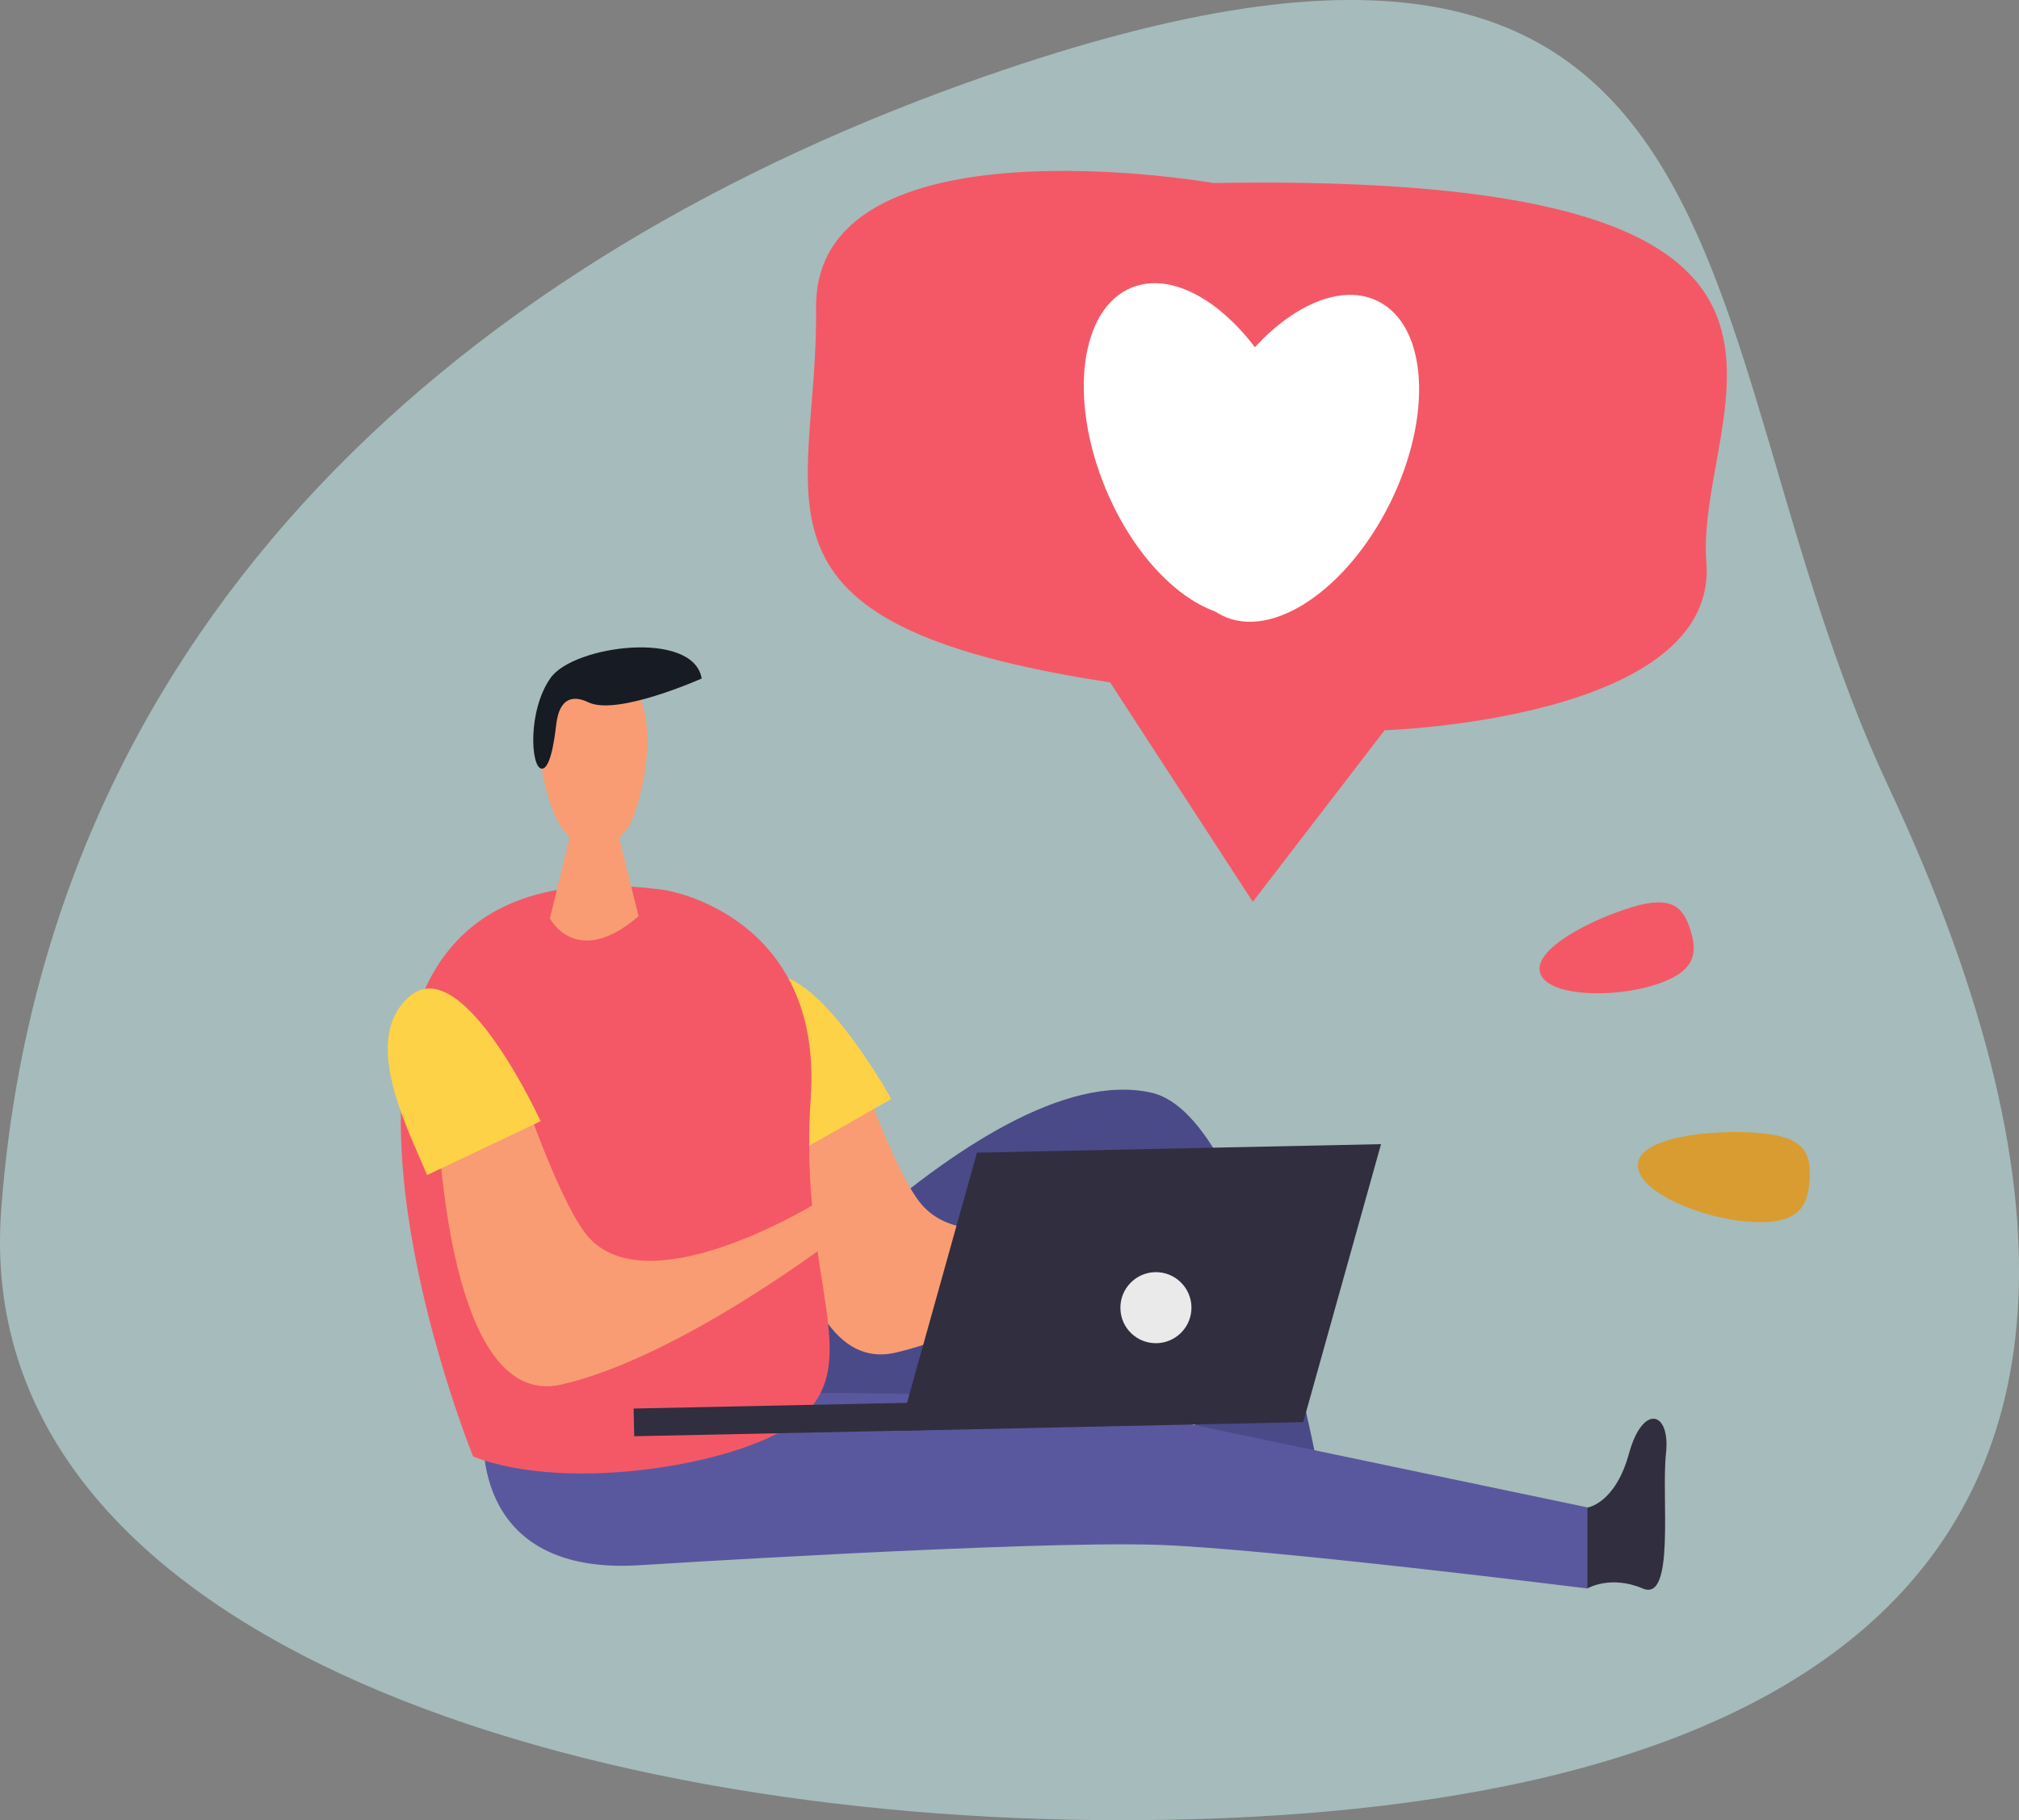 <svg xmlns="http://www.w3.org/2000/svg" id="_&#x428;&#x430;&#x440;_2" data-name="&#x428;&#x430;&#x440; 2" viewBox="0 0 102.03 92"><rect x="0" y="0" width="102.03" height="92" fill="#808080" stroke="none"/><defs><style>      .cls-1 {        fill: #fff;      }      .cls-2 {        fill: #fdd247;      }      .cls-3 {        fill: #d99c31;      }      .cls-4 {        fill: #312e3f;      }      .cls-5 {        fill: #eaeaea;      }      .cls-6 {        fill: #bfe2e2;        opacity: .6;      }      .cls-7 {        fill: #4a4a89;      }      .cls-8 {        fill: #f45866;      }      .cls-9 {        fill: #59589e;      }      .cls-10 {        fill: #171b23;      }      .cls-11 {        fill: #f99c73;      }    </style></defs><g id="Layer_1" data-name="Layer 1"><g><path class="cls-6" d="m95.42,39.73c20.5,43.74-10.68,52.27-38.79,52.27S-1.53,82.55.06,61.16C2.2,32.42,22.29,13.73,48.75,4.22c41.4-14.87,35.92,12.56,46.67,35.51Z"></path><g><path class="cls-7" d="m34.99,70.86s14.46-17.6,23.2-15.63c5.43,1.22,8.67,20.35,8.67,20.35h-4.45l-6.21-10.97-9.49,10.97-11.72-4.71Z"></path><path class="cls-11" d="m38.95,53.78s.19,16,6.3,14.59c6.11-1.4,14.1-7.59,14.1-7.59l-.96-1.74s-8.47,5.32-11.7,1.97c-1.4-1.45-3.39-7.32-3.39-7.32l-4.36.09Z"></path><path class="cls-2" d="m39.52,58.69l5.52-3.14s-4.48-8.17-6.99-5.87c-2.51,2.3.39,6.81,1.47,9.01Z"></path><path class="cls-9" d="m24.45,72.09s-.94,7.5,7.74,7.03c0,0,19.68-1.25,26.24-1.04,5.47.17,21.79,2.21,21.79,2.21v-4.1l-25.54-5.35s-21.79-1.56-30.23,1.25Z"></path><path class="cls-4" d="m80.21,76.2s1.41-.18,2.11-2.73c.7-2.55,2.11-2.14,1.87,0-.24,2.14.47,7.53-1.17,6.82-1.64-.7-2.81,0-2.81,0v-4.1Z"></path><path class="cls-8" d="m33.71,45.01s7.9,1.28,7.26,10.5c-.63,9.22,2.86,13.31-.59,16.23-2.6,2.21-11.54,3.79-16.47,1.88,0,0-12.91-31.8,9.79-28.62Z"></path><g><path class="cls-11" d="m28.91,41.8l-1.12,4.62s1.34,2.59,4.48-.11l-1.19-4.8-2.18.29Z"></path><g><path class="cls-11" d="m28.61,34.3c-.56.84-1.66,2.48-1.39,3.8.26,1.32.6,3.64,1.87,4.45,1.28.81,2.34-.26,2.68-.76.54-.82,1.87-5.77-.1-7.45-1.49-1.27-2.65-.67-3.07-.03Z"></path><path class="cls-10" d="m35.47,34.29s-4.27,1.91-5.73,1.21c-1.46-.7-1.58.86-1.62,1.03-.03.17-.22,2.39-.76,2.32-.54-.08-.7-2.93.46-4.58,1.15-1.65,7.21-2.45,7.64.02Z"></path></g></g><path class="cls-11" d="m22.07,55.39s.19,16,6.3,14.59c6.11-1.4,14.1-7.59,14.1-7.59l-.95-1.74s-8.47,5.32-11.7,1.97c-1.4-1.45-3.39-7.32-3.39-7.32l-4.35.09Z"></path><path class="cls-2" d="m21.59,59.39l5.73-2.72s-3.87-8.48-6.54-6.37c-2.67,2.11-.12,6.82.8,9.09Z"></path><g><rect class="cls-4" x="32.04" y="71.04" width="14.68" height="1.4" transform="translate(-1.5 .84) rotate(-1.2)"></rect><polygon class="cls-4" points="69.79 57.83 49.37 58.26 45.44 72.32 65.86 71.88 69.79 57.83"></polygon><path class="cls-5" d="m56.62,66.14c.02.99.84,1.77,1.83,1.75.99-.02,1.78-.84,1.76-1.83-.02-.99-.84-1.78-1.83-1.76-.99.02-1.78.84-1.76,1.83Z"></path></g></g><g><path class="cls-8" d="m61.26,9.24s-20.14-3.49-20.02,6.34c.12,9.83-4.59,15.95,14.86,18.91l7.21,11.09,6.66-8.67s16.88-.52,16.26-8.48c-.62-7.97,9.95-19.78-24.96-19.18Z"></path><path class="cls-1" d="m65.26,20.8c1.87,4.53,1.28,9.06-1.32,10.13-2.59,1.07-6.21-1.73-8.08-6.26-1.87-4.53-1.28-9.06,1.32-10.13,2.59-1.07,6.21,1.73,8.08,6.26Z"></path><path class="cls-1" d="m70.25,25.42c-2.17,4.39-5.97,6.94-8.49,5.69-2.51-1.25-2.79-5.81-.62-10.2,2.17-4.39,5.97-6.94,8.49-5.69s2.79,5.81.62,10.2Z"></path></g><path class="cls-8" d="m82.48,45.85c-2.1.63-5.01,2.13-4.65,3.32.36,1.19,3.57,1.28,5.67.65,2.1-.63,2.31-1.54,1.95-2.73-.36-1.19-.88-1.87-2.98-1.24Z"></path><path class="cls-3" d="m88.86,57.26c-2.41-.18-5.99.21-6.09,1.58-.1,1.37,3.17,2.73,5.58,2.91,2.41.18,2.99-.66,3.09-2.03.1-1.37-.16-2.27-2.57-2.45Z"></path></g></g></svg>